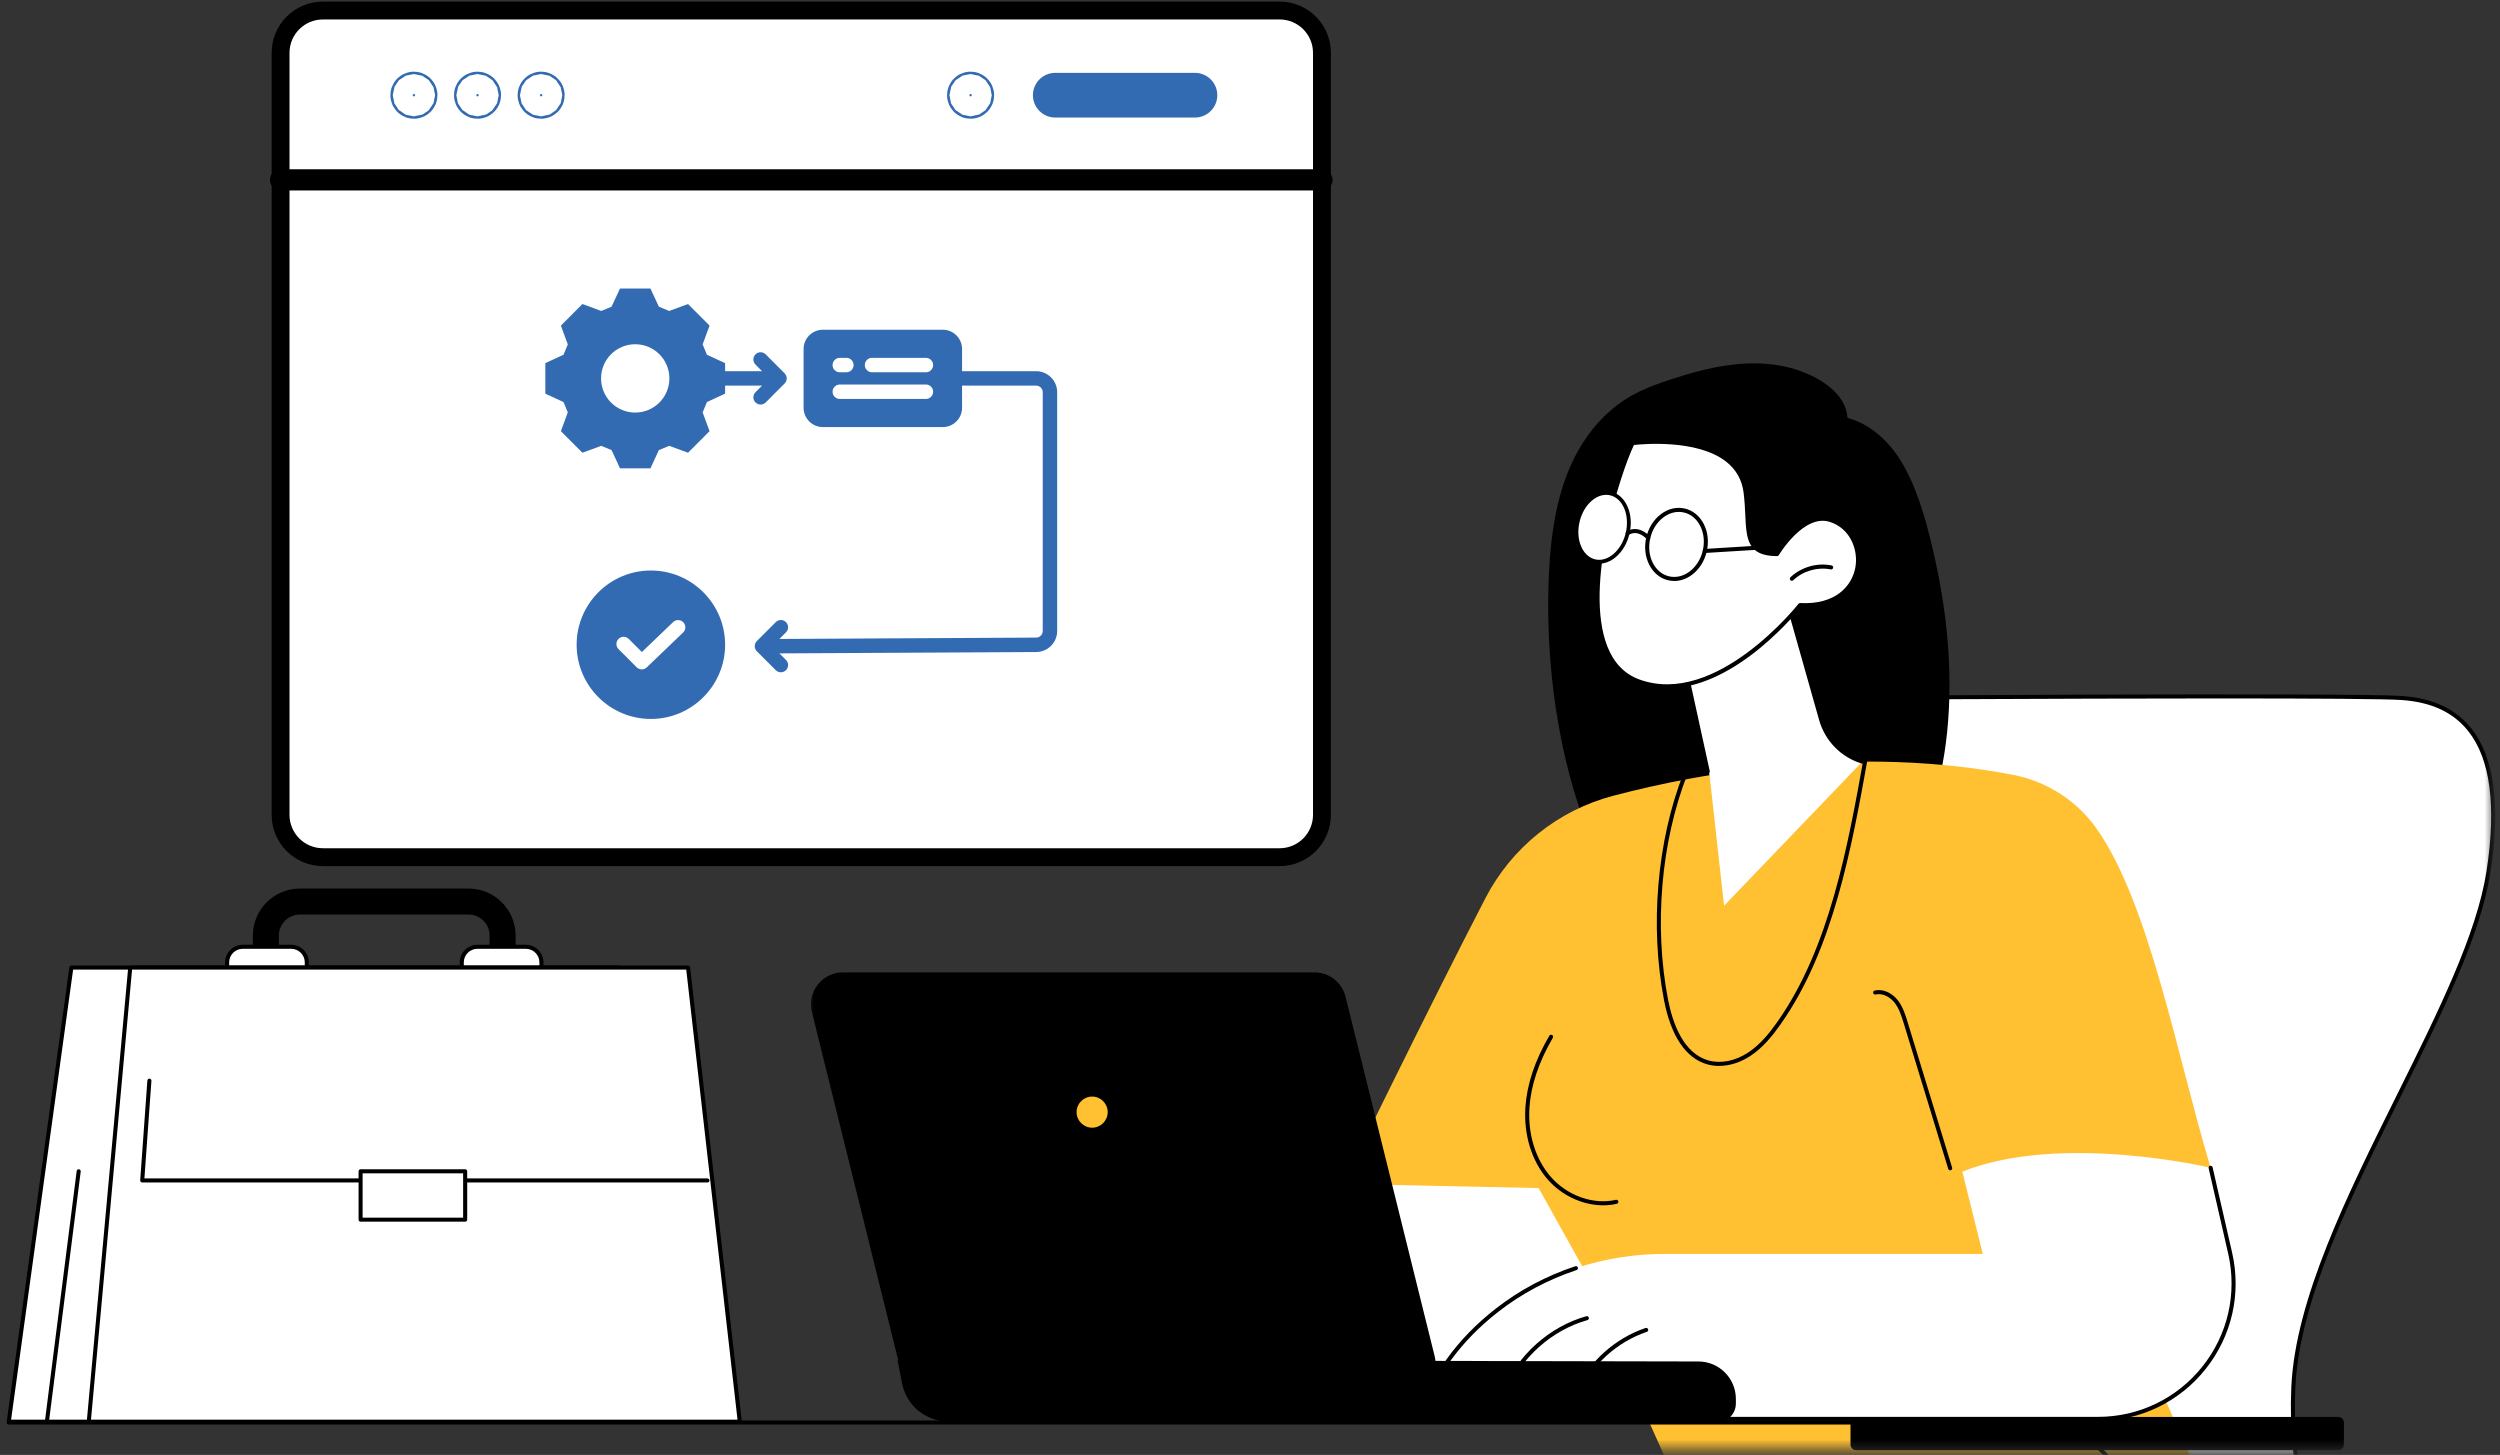 <svg width="244" height="142" viewBox="0 0 244 142" fill="none" xmlns="http://www.w3.org/2000/svg">
<rect x="0" y="0" width="244" height="142" fill="#333333" stroke="none"/>
<mask id="mask0_758_4595" style="mask-type:luminance" maskUnits="userSpaceOnUse" x="78" y="32" width="166" height="110">
<path d="M78.567 32.37H243.342V141.452H78.567V32.37Z" fill="white"/>
</mask>
<g mask="url(#mask0_758_4595)">
<path d="M159.738 185.046H222.775C222.775 185.046 229.819 184.693 230.522 172.368C231.227 160.043 223.126 150.886 223.831 135.391C224.536 119.895 240.772 98.766 242.885 85.031C244.998 71.296 239.364 68.48 234.433 68.127C229.502 67.775 176.289 68.127 176.289 68.127L172.063 171.665H157.975C157.975 171.665 159.207 185.576 159.736 185.048L159.738 185.046Z" fill="white"/>
<path d="M159.706 185.257C159.734 185.257 159.761 185.253 159.787 185.244H222.775C222.86 185.24 224.637 185.133 226.516 183.477C228.231 181.966 230.354 178.814 230.72 172.378C231.057 166.483 229.397 161.32 227.639 155.857C225.684 149.777 223.662 143.492 224.029 135.398C224.413 126.929 229.445 116.8 234.312 107.006C238.33 98.92 242.124 91.282 243.081 85.06C244.075 78.605 243.441 73.907 241.2 71.097C239.671 69.181 237.463 68.145 234.449 67.929C229.567 67.581 176.821 67.925 176.289 67.929C176.184 67.929 176.097 68.014 176.093 68.119L171.875 171.467H157.977C157.922 171.467 157.868 171.491 157.831 171.53C157.793 171.572 157.775 171.625 157.779 171.681C157.781 171.714 158.076 175.019 158.433 178.307C159.167 185.077 159.433 185.172 159.627 185.244C159.652 185.253 159.68 185.257 159.706 185.257ZM217.199 68.169C225.801 68.169 232.791 68.208 234.419 68.323C237.316 68.531 239.433 69.517 240.889 71.343C243.059 74.064 243.665 78.658 242.689 84.999C241.74 91.159 237.96 98.77 233.958 106.827C229.072 116.659 224.023 126.826 223.633 135.379C223.262 143.543 225.294 149.864 227.26 155.977C229.007 161.405 230.657 166.532 230.324 172.354C229.966 178.631 227.924 181.695 226.274 183.158C224.498 184.735 222.781 184.846 222.763 184.846H159.781C159.389 183.972 158.615 176.592 158.191 171.859H172.061C172.168 171.859 172.255 171.776 172.259 171.669L176.477 68.321C178.764 68.307 200.877 68.167 217.197 68.167L217.199 68.169Z" fill="black"/>
<path d="M152.718 120.446L166.31 150.718L215.504 146.044L205.47 123.376L152.718 120.446Z" fill="#FFC032"/>
<path d="M222.775 185.244C222.88 185.244 222.969 185.16 222.973 185.053C222.975 184.988 223.201 178.38 221.003 169.623C218.975 161.54 214.413 149.914 204.184 140.426C204.105 140.351 203.979 140.357 203.905 140.436C203.832 140.517 203.836 140.642 203.915 140.715C214.066 150.134 218.601 161.678 220.615 169.704C222.801 178.41 222.579 184.97 222.575 185.036C222.571 185.145 222.656 185.238 222.765 185.242C222.767 185.242 222.771 185.242 222.773 185.242L222.775 185.244Z" fill="black"/>
<path d="M181.166 138.294H228.207C228.514 138.294 228.764 138.543 228.764 138.85V140.983C228.764 141.29 228.514 141.539 228.207 141.539H181.166C180.859 141.539 180.61 141.29 180.61 140.983V138.85C180.61 138.543 180.859 138.294 181.166 138.294Z" fill="black"/>
<path d="M151.157 56.495C151.351 51.632 152.07 46.519 154.995 42.473C156.312 40.653 158.007 39.158 160.043 38.194C161.169 37.661 162.354 37.259 163.54 36.881C164.845 36.465 166.168 36.093 167.514 35.835C170.199 35.32 173.035 35.261 175.643 36.184C177.665 36.898 180.166 38.411 180.313 40.786C182.851 41.469 184.768 43.489 185.972 45.762C187.408 48.473 188.194 51.588 188.857 54.566C190.156 60.406 190.681 66.583 189.915 72.535C189.247 77.714 187.457 82.939 183.673 86.682C180.16 90.157 175.205 91.954 170.3 91.958C167.809 91.96 165.298 91.506 162.991 90.561C160.936 89.72 158.924 88.445 157.639 86.595C152.793 78.498 150.743 66.814 151.155 56.495H151.157Z" fill="black"/>
<path d="M122.966 134.975H160.672L157.981 113.077L137.331 109.059L122.966 134.975Z" fill="white"/>
<path d="M122.966 135.173H160.672C160.729 135.173 160.783 135.149 160.821 135.105C160.858 135.062 160.876 135.006 160.868 134.951L158.177 113.051C158.167 112.966 158.102 112.897 158.018 112.881L137.368 108.863C137.283 108.847 137.198 108.887 137.156 108.962L122.792 134.878C122.758 134.939 122.758 135.014 122.794 135.074C122.829 135.135 122.895 135.171 122.964 135.171L122.966 135.173ZM160.448 134.777H123.303L137.436 109.281L157.803 113.243L160.448 134.777Z" fill="black"/>
<path d="M150.173 115.954L131.055 115.55C131.055 115.55 139.606 98.017 144.981 87.653C147.541 82.714 152.066 79.082 157.448 77.668C166.346 75.331 181.219 72.702 196.445 75.618C199.754 76.252 202.691 78.133 204.634 80.886C209.792 88.201 212.49 103.124 215.757 113.97L194.655 114.356L199.681 131.917L158.935 131.684L150.171 115.954H150.173Z" fill="#FFC032"/>
<path d="M190.34 114.224C190.36 114.224 190.38 114.222 190.398 114.216C190.503 114.184 190.562 114.073 190.528 113.968L186.19 99.778C185.97 99.059 185.72 98.245 185.207 97.601C184.617 96.861 183.738 96.498 182.972 96.678C182.865 96.704 182.799 96.811 182.825 96.916C182.851 97.023 182.958 97.088 183.063 97.063C183.766 96.896 184.491 97.336 184.897 97.847C185.364 98.433 185.59 99.174 185.809 99.892L190.148 114.083C190.174 114.168 190.253 114.224 190.338 114.224H190.34Z" fill="black"/>
<path d="M167.787 104.033C168.789 104.033 169.847 103.705 170.815 103.073C172.092 102.239 173.031 101.041 173.781 99.978C178.944 92.665 180.73 82.702 182.308 73.912L182.332 73.775C182.352 73.668 182.281 73.565 182.172 73.545C182.065 73.525 181.962 73.597 181.942 73.706L181.918 73.842C180.348 82.591 178.57 92.508 173.459 99.75C172.73 100.782 171.821 101.944 170.599 102.742C169.34 103.564 167.928 103.837 166.726 103.495C164.298 102.798 163.252 99.883 162.801 97.56C161.411 90.387 162.11 82.183 164.67 75.615C164.71 75.513 164.66 75.399 164.557 75.359C164.456 75.32 164.341 75.369 164.302 75.472C161.716 82.108 161.011 90.393 162.413 97.637C163.088 101.124 164.541 103.283 166.617 103.877C166.993 103.984 167.385 104.037 167.787 104.037V104.033Z" fill="black"/>
<path d="M156.468 117.64C156.919 117.64 157.367 117.59 157.801 117.489C157.908 117.465 157.973 117.358 157.949 117.251C157.923 117.145 157.817 117.079 157.712 117.103C155.506 117.614 152.937 116.695 151.321 114.818C149.854 113.113 149.107 110.667 149.274 108.107C149.414 105.934 150.183 103.641 151.557 101.287C151.612 101.192 151.581 101.071 151.486 101.015C151.391 100.96 151.27 100.992 151.214 101.087C149.808 103.495 149.022 105.847 148.878 108.081C148.705 110.744 149.486 113.293 151.02 115.075C152.414 116.693 154.48 117.638 156.466 117.638L156.468 117.64Z" fill="black"/>
<path d="M138.515 138.482H204.764C213.266 138.482 219.561 130.581 217.664 122.295L215.759 113.972C215.759 113.972 201.093 110.501 191.522 114.358L193.52 122.384H162.46C156.559 122.384 150.767 124.246 146.113 127.876C142.957 130.337 139.976 133.777 138.519 138.482H138.515Z" fill="white"/>
<path d="M138.515 138.68H204.762C208.875 138.68 212.703 136.836 215.266 133.62C217.828 130.404 218.773 126.262 217.854 122.252L215.949 113.929C215.925 113.822 215.818 113.756 215.711 113.78C215.604 113.804 215.539 113.911 215.563 114.018L217.468 122.341C218.359 126.232 217.442 130.252 214.955 133.375C212.468 136.496 208.753 138.286 204.76 138.286H138.782C140.065 134.335 142.57 130.888 146.228 128.034C148.503 126.26 151.076 124.889 153.874 123.959C153.977 123.925 154.034 123.812 153.998 123.709C153.965 123.606 153.852 123.549 153.749 123.584C150.907 124.529 148.295 125.921 145.984 127.723C142.182 130.689 139.604 134.29 138.323 138.428C138.305 138.488 138.315 138.553 138.352 138.605C138.39 138.656 138.449 138.686 138.511 138.686L138.515 138.68Z" fill="black"/>
<path d="M146.887 135.993C146.965 135.993 147.04 135.945 147.071 135.87C148.436 132.517 151.448 129.824 154.933 128.842C155.038 128.812 155.099 128.703 155.07 128.598C155.04 128.493 154.929 128.432 154.826 128.462C151.226 129.476 148.115 132.258 146.705 135.721C146.664 135.822 146.713 135.937 146.814 135.979C146.838 135.989 146.864 135.993 146.889 135.993H146.887Z" fill="black"/>
<path d="M153.907 136.145C153.983 136.145 154.056 136.102 154.088 136.028C155.337 133.222 157.822 130.965 160.733 129.989C160.836 129.953 160.894 129.842 160.858 129.737C160.822 129.634 160.712 129.577 160.607 129.612C157.593 130.624 155.018 132.961 153.725 135.866C153.68 135.965 153.725 136.084 153.826 136.127C153.852 136.139 153.88 136.145 153.907 136.145Z" fill="black"/>
<path d="M166.852 75.658L168.268 88.399L181.768 74.335C179.813 73.737 178.296 72.187 177.74 70.22L174.067 57.232L163.85 62.361L166.85 75.656L166.852 75.658Z" fill="white"/>
<path d="M166.68 75.502C166.694 75.502 166.708 75.502 166.722 75.498C166.829 75.474 166.896 75.369 166.872 75.262L164.074 62.47L173.938 57.517L177.546 70.274C178.122 72.315 179.679 73.904 181.706 74.523C181.811 74.555 181.922 74.496 181.954 74.393C181.986 74.288 181.926 74.177 181.823 74.145C179.924 73.565 178.467 72.076 177.928 70.165L174.255 57.176C174.239 57.119 174.197 57.073 174.144 57.05C174.088 57.026 174.027 57.028 173.975 57.054L163.759 62.182C163.678 62.222 163.635 62.313 163.654 62.402L166.484 75.345C166.504 75.438 166.587 75.502 166.678 75.502H166.68Z" fill="black"/>
<path d="M173.445 54.081C173.445 54.081 175.92 49.899 178.631 50.744C182.762 52.032 182.496 59.414 175.686 59.059C175.686 59.059 167.631 69.351 159.904 66.493C152.175 63.638 157.844 46.233 159.343 43.251C159.343 43.251 169.609 41.885 170.375 48.073C170.821 51.673 169.956 54.083 173.445 54.083V54.081Z" fill="white"/>
<path d="M162.708 67.185C165.227 67.185 167.979 66.113 170.813 64.006C173.486 62.018 175.409 59.717 175.78 59.261C179.453 59.416 181.128 57.398 181.479 55.446C181.867 53.273 180.669 51.17 178.692 50.554C176.073 49.739 173.746 53.23 173.336 53.883C170.91 53.846 170.849 52.558 170.738 50.247C170.706 49.59 170.67 48.845 170.571 48.049C170.401 46.679 169.765 45.56 168.682 44.724C165.498 42.267 159.567 43.023 159.316 43.055C159.25 43.063 159.195 43.105 159.165 43.162C157.959 45.562 154.096 57.117 156.512 63.246C157.187 64.959 158.306 66.113 159.834 66.68C160.749 67.018 161.71 67.185 162.706 67.185H162.708ZM175.686 58.86C175.625 58.86 175.568 58.887 175.53 58.935C175.451 59.036 167.474 69.08 159.971 66.305C158.551 65.781 157.512 64.701 156.88 63.097C154.541 57.166 158.232 45.994 159.472 43.431C160.282 43.342 165.611 42.847 168.441 45.033C169.437 45.804 170.023 46.833 170.177 48.095C170.274 48.877 170.31 49.614 170.34 50.263C170.451 52.594 170.53 54.277 173.443 54.277C173.512 54.277 173.577 54.24 173.613 54.18C173.637 54.141 176.041 50.142 178.57 50.931C180.605 51.564 181.386 53.693 181.085 55.372C180.762 57.176 179.174 59.038 175.694 58.858C175.69 58.858 175.688 58.858 175.684 58.858L175.686 58.86Z" fill="black"/>
<path d="M174.884 56.685C174.934 56.685 174.983 56.667 175.021 56.632C175.981 55.721 177.383 55.317 178.681 55.574C178.787 55.596 178.892 55.527 178.914 55.418C178.936 55.311 178.867 55.206 178.758 55.184C177.338 54.901 175.799 55.345 174.748 56.343C174.669 56.418 174.665 56.543 174.74 56.622C174.779 56.663 174.831 56.683 174.884 56.683V56.685Z" fill="black"/>
<path d="M160.87 52.497C160.448 54.325 161.339 56.091 162.864 56.444C164.387 56.796 165.965 55.6 166.389 53.772C166.813 51.945 165.92 50.178 164.395 49.826C162.872 49.473 161.294 50.669 160.87 52.497Z" fill="white"/>
<path d="M163.407 56.705C164.013 56.705 164.619 56.493 165.157 56.085C165.86 55.553 166.365 54.749 166.579 53.82C166.793 52.891 166.694 51.947 166.296 51.158C165.892 50.36 165.233 49.818 164.436 49.634C163.642 49.45 162.811 49.645 162.098 50.186C161.395 50.719 160.89 51.523 160.676 52.452C160.23 54.382 161.191 56.26 162.819 56.636C163.013 56.681 163.211 56.703 163.407 56.703V56.705ZM163.852 49.962C164.019 49.962 164.185 49.98 164.349 50.02C165.029 50.176 165.595 50.644 165.943 51.337C166.3 52.042 166.389 52.891 166.193 53.729C165.999 54.569 165.545 55.291 164.918 55.769C164.3 56.238 163.585 56.408 162.908 56.252C161.492 55.925 160.664 54.26 161.062 52.543C161.256 51.703 161.71 50.98 162.337 50.503C162.807 50.148 163.329 49.962 163.852 49.962Z" fill="black"/>
<path d="M153.981 50.905C153.559 52.733 154.308 54.468 155.654 54.778C157.001 55.089 158.436 53.861 158.858 52.034C159.28 50.206 158.531 48.471 157.185 48.16C155.838 47.849 154.403 49.077 153.981 50.905Z" fill="white"/>
<path d="M156.082 55.014C156.646 55.014 157.214 54.786 157.725 54.351C158.361 53.806 158.828 52.998 159.042 52.077C159.488 50.153 158.674 48.315 157.228 47.98C156.517 47.816 155.769 48.032 155.115 48.59C154.48 49.135 154.012 49.943 153.799 50.863C153.353 52.788 154.167 54.626 155.612 54.961C155.767 54.996 155.925 55.014 156.082 55.014ZM156.761 48.297C156.89 48.297 157.018 48.311 157.143 48.34C158.389 48.628 159.076 50.265 158.678 51.99C158.482 52.836 158.058 53.572 157.482 54.066C156.923 54.545 156.29 54.733 155.696 54.596C154.45 54.309 153.763 52.671 154.161 50.947C154.357 50.101 154.781 49.364 155.357 48.871C155.797 48.495 156.284 48.297 156.759 48.297H156.761Z" fill="black"/>
<path d="M160.87 52.695C160.914 52.695 160.959 52.679 160.997 52.65C161.082 52.58 161.094 52.456 161.023 52.37C160.668 51.941 159.739 51.283 158.759 51.861C158.664 51.917 158.634 52.038 158.69 52.133C158.745 52.228 158.866 52.258 158.961 52.202C159.896 51.65 160.684 52.582 160.718 52.622C160.757 52.669 160.813 52.693 160.87 52.693V52.695Z" fill="black"/>
<path d="M166.387 53.972C166.387 53.972 166.395 53.972 166.399 53.972L173.536 53.533C173.645 53.527 173.728 53.432 173.722 53.323C173.716 53.214 173.621 53.129 173.512 53.137L166.375 53.576C166.266 53.582 166.183 53.677 166.189 53.786C166.195 53.891 166.282 53.972 166.387 53.972Z" fill="black"/>
<path d="M93.147 138.836H167.562C168.589 138.836 169.421 138.005 169.421 136.977V136.539C169.421 134.519 167.783 132.88 165.762 132.88L87.591 132.715L88.052 135.074C88.668 137.739 90.926 138.834 93.145 138.834L93.147 138.836Z" fill="black"/>
<path d="M90.973 136.139H136.99C138.955 136.139 140.398 134.294 139.927 132.387L131.23 97.3C130.895 95.952 129.683 95.003 128.293 95.003H82.276C80.311 95.003 78.868 96.849 79.339 98.756L88.036 133.842C88.371 135.191 89.583 136.139 90.973 136.139Z" fill="black"/>
<path d="M90.973 136.238H136.99C137.959 136.238 138.854 135.801 139.45 135.04C140.046 134.278 140.254 133.304 140.022 132.363L131.325 97.277C130.978 95.881 129.731 94.904 128.293 94.904H82.276C81.309 94.904 80.412 95.342 79.816 96.102C79.22 96.865 79.012 97.839 79.244 98.78L87.941 133.866C88.288 135.262 89.534 136.238 90.973 136.238ZM128.293 95.104C129.642 95.104 130.808 96.017 131.133 97.326L139.83 132.412C140.048 133.292 139.854 134.205 139.295 134.919C138.737 135.632 137.897 136.042 136.99 136.042H90.973C89.625 136.042 88.458 135.129 88.133 133.82L79.436 98.734C79.218 97.855 79.412 96.942 79.971 96.227C80.529 95.514 81.369 95.104 82.276 95.104H128.293Z" fill="black"/>
<path d="M105.075 108.544C105.075 109.384 105.756 110.063 106.593 110.063C107.431 110.063 108.112 109.382 108.112 108.544C108.112 107.707 107.431 107.025 106.593 107.025C105.756 107.025 105.075 107.707 105.075 108.544Z" fill="#FFC032"/>
</g>
<path d="M0.856 139.034H180.61C180.719 139.034 180.808 138.945 180.808 138.836C180.808 138.727 180.719 138.638 180.61 138.638H0.856C0.747 138.638 0.658 138.727 0.658 138.836C0.658 138.945 0.747 139.034 0.856 139.034Z" fill="black"/>
<path d="M47.786 95.516V91.314C47.786 90.179 46.863 89.258 45.73 89.258H29.272C28.138 89.258 27.217 90.181 27.217 91.314V95.516H24.678V91.314C24.678 88.781 26.74 86.72 29.272 86.72H45.73C48.263 86.72 50.325 88.781 50.325 91.314V95.516H47.786Z" fill="black"/>
<path d="M46.596 92.405H51.319C52.162 92.405 52.845 93.089 52.845 93.932V95.873C52.845 96.716 52.162 97.399 51.319 97.399H46.596C45.752 97.399 45.069 96.716 45.069 95.873V93.932C45.069 93.089 45.752 92.405 46.596 92.405Z" fill="white"/>
<path d="M46.596 97.597H51.319C52.269 97.597 53.043 96.823 53.043 95.873V93.934C53.043 92.983 52.269 92.209 51.319 92.209H46.596C45.645 92.209 44.871 92.983 44.871 93.934V95.873C44.871 96.823 45.645 97.597 46.596 97.597ZM51.319 92.603C52.051 92.603 52.647 93.199 52.647 93.932V95.871C52.647 96.603 52.051 97.199 51.319 97.199H46.596C45.863 97.199 45.267 96.603 45.267 95.871V93.932C45.267 93.199 45.863 92.603 46.596 92.603H51.319Z" fill="black"/>
<path d="M23.694 92.405H28.417C29.26 92.405 29.944 93.089 29.944 93.932V95.873C29.944 96.716 29.26 97.399 28.417 97.399H23.694C22.851 97.399 22.167 96.716 22.167 95.873V93.932C22.167 93.089 22.851 92.405 23.694 92.405Z" fill="white"/>
<path d="M23.694 97.597H28.417C29.367 97.597 30.142 96.823 30.142 95.873V93.934C30.142 92.983 29.367 92.209 28.417 92.209H23.694C22.743 92.209 21.969 92.983 21.969 93.934V95.873C21.969 96.823 22.743 97.597 23.694 97.597ZM28.417 92.603C29.15 92.603 29.746 93.199 29.746 93.932V95.871C29.746 96.603 29.15 97.199 28.417 97.199H23.694C22.961 97.199 22.365 96.603 22.365 95.871V93.932C22.365 93.199 22.961 92.603 23.694 92.603H28.417Z" fill="black"/>
<path d="M0.856 138.757H64.398L60.35 94.435H6.965L0.856 138.757Z" fill="white"/>
<path d="M0.856 138.955H64.398C64.454 138.955 64.507 138.931 64.545 138.89C64.582 138.848 64.6 138.793 64.596 138.739L60.55 94.417C60.541 94.314 60.455 94.237 60.352 94.237H6.967C6.868 94.237 6.784 94.31 6.771 94.407L0.661 138.729C0.654 138.787 0.671 138.844 0.709 138.886C0.747 138.929 0.8 138.953 0.858 138.953L0.856 138.955ZM64.18 138.559H1.083L7.137 94.633H60.17L64.18 138.559Z" fill="black"/>
<path d="M4.578 138.955C4.677 138.955 4.763 138.882 4.774 138.783L7.878 114.342C7.891 114.234 7.814 114.134 7.705 114.121C7.596 114.107 7.497 114.184 7.483 114.293L4.38 138.733C4.367 138.842 4.444 138.941 4.553 138.955C4.561 138.955 4.571 138.955 4.578 138.955Z" fill="black"/>
<path d="M8.662 138.757H72.204L67.155 94.435H12.71L8.662 138.757Z" fill="white"/>
<path d="M8.662 138.955H72.204C72.262 138.955 72.315 138.931 72.353 138.89C72.391 138.848 72.408 138.791 72.402 138.735L67.353 94.413C67.341 94.312 67.258 94.237 67.157 94.237H12.711C12.608 94.237 12.523 94.314 12.513 94.417L8.468 138.739C8.462 138.795 8.482 138.85 8.519 138.89C8.557 138.931 8.61 138.955 8.666 138.955H8.662ZM71.983 138.559H8.88L12.89 94.633H66.977L71.981 138.559H71.983Z" fill="black"/>
<path d="M13.882 115.41H69.05C69.159 115.41 69.248 115.321 69.248 115.212C69.248 115.103 69.159 115.014 69.05 115.014H14.094L14.779 105.489C14.787 105.38 14.704 105.285 14.595 105.277C14.486 105.269 14.391 105.35 14.383 105.461L13.684 115.198C13.68 115.253 13.7 115.307 13.735 115.346C13.773 115.386 13.826 115.41 13.88 115.41H13.882Z" fill="black"/>
<path d="M35.195 114.319H45.399V119.042H35.195V114.319Z" fill="white"/>
<path d="M35.195 119.238H45.401C45.51 119.238 45.599 119.149 45.599 119.04V114.317C45.599 114.208 45.51 114.119 45.401 114.119H35.195C35.086 114.119 34.997 114.208 34.997 114.317V119.04C34.997 119.149 35.086 119.238 35.195 119.238ZM45.201 118.842H35.391V114.515H45.201V118.842Z" fill="black"/>
<path d="M129.022 17.555V79.528C129.022 81.811 127.173 83.66 124.89 83.66H31.516C29.233 83.66 27.384 81.811 27.384 79.528V5.16C27.384 2.877 29.233 1.028 31.516 1.028H124.89C127.173 1.028 129.022 2.877 129.022 5.16V17.555Z" fill="white" stroke="black" stroke-width="1.744" stroke-miterlimit="10" stroke-linecap="round" stroke-linejoin="round"/>
<path d="M94.614 9.291C94.614 9.356 94.665 9.407 94.729 9.407C94.794 9.407 94.845 9.356 94.845 9.291C94.845 9.227 94.794 9.175 94.729 9.175C94.665 9.175 94.614 9.227 94.614 9.291Z" fill="#326BB2" stroke="#336BB2" stroke-width="4.363"/>
<path d="M52.697 9.291C52.697 9.356 52.748 9.407 52.812 9.407C52.877 9.407 52.928 9.356 52.928 9.291C52.928 9.227 52.877 9.175 52.812 9.175C52.748 9.175 52.697 9.227 52.697 9.291Z" fill="#326BB2" stroke="#336BB2" stroke-width="4.363"/>
<path d="M46.49 9.291C46.49 9.356 46.541 9.407 46.606 9.407C46.67 9.407 46.721 9.356 46.721 9.291C46.721 9.227 46.67 9.175 46.606 9.175C46.541 9.175 46.49 9.227 46.49 9.291Z" fill="#326BB2" stroke="#336BB2" stroke-width="4.363"/>
<path d="M40.283 9.291C40.283 9.356 40.334 9.407 40.399 9.407C40.463 9.407 40.514 9.356 40.514 9.291C40.514 9.227 40.463 9.175 40.399 9.175C40.334 9.175 40.283 9.227 40.283 9.291Z" fill="#326BB2" stroke="#336BB2" stroke-width="4.363"/>
<path d="M102.993 9.291H116.627H102.993Z" fill="#326BB2"/>
<path d="M102.993 9.291H116.627" stroke="#336BB2" stroke-width="4.363" stroke-miterlimit="10" stroke-linecap="round" stroke-linejoin="round"/>
<path d="M27.384 17.555H129.022" stroke="black" stroke-width="2.075" stroke-miterlimit="10" stroke-linecap="round" stroke-linejoin="round"/>
<path d="M63.525 55.681C59.53 55.681 56.279 58.932 56.279 62.927C56.279 66.922 59.53 70.17 63.525 70.17C67.52 70.17 70.771 66.921 70.771 62.927C70.771 58.933 67.52 55.681 63.525 55.681ZM66.671 61.734L63.125 65.135C62.989 65.266 62.813 65.331 62.637 65.331C62.456 65.331 62.276 65.262 62.138 65.124L60.368 63.354C60.093 63.079 60.093 62.633 60.368 62.357C60.644 62.082 61.09 62.082 61.365 62.357L62.647 63.639L65.695 60.717C65.976 60.447 66.422 60.456 66.692 60.738C66.961 61.019 66.952 61.465 66.671 61.734ZM55.416 40.248L54.742 42.082L56.843 44.187L58.682 43.513L59.689 43.928L60.51 45.706H63.485L64.306 43.928L65.313 43.513L67.151 44.187L69.253 42.082L68.578 40.248L68.996 39.241L70.771 38.419V37.637H74.378L73.735 38.281C73.46 38.557 73.46 39.003 73.736 39.278C73.874 39.416 74.054 39.484 74.234 39.484C74.414 39.484 74.595 39.415 74.733 39.278L76.577 37.43C76.852 37.155 76.852 36.709 76.577 36.434L74.733 34.587C74.458 34.311 74.012 34.311 73.736 34.586C73.46 34.861 73.46 35.307 73.735 35.583L74.378 36.227H70.771V35.442L68.996 34.623L68.578 33.616L69.252 31.779L67.151 29.673L65.313 30.351L64.306 29.934L63.484 28.159H60.511L59.689 29.934L58.682 30.351L56.844 29.673L54.743 31.779L55.417 33.616L54.999 34.623L53.224 35.441V38.419L54.999 39.241L55.416 40.248ZM61.997 33.597C63.839 33.597 65.332 35.091 65.332 36.932C65.332 38.774 63.839 40.267 61.997 40.267C60.156 40.267 58.663 38.774 58.663 36.932C58.663 35.091 60.156 33.597 61.997 33.597ZM101.123 36.227H93.897V34.06C93.897 33.024 93.053 32.182 92.015 32.182H80.312C79.275 32.182 78.431 33.024 78.431 34.06V39.801C78.431 40.839 79.275 41.683 80.312 41.683H92.015C93.053 41.683 93.897 40.839 93.897 39.801V37.637H101.123C101.48 37.637 101.771 37.927 101.771 38.283V61.584C101.771 61.939 101.48 62.229 101.123 62.229L76.068 62.361L76.711 61.718C76.987 61.442 76.987 60.996 76.711 60.721C76.436 60.445 75.99 60.445 75.714 60.721L73.867 62.568C73.735 62.7 73.661 62.879 73.661 63.067C73.661 63.254 73.735 63.433 73.868 63.565L75.715 65.41C75.852 65.547 76.033 65.616 76.213 65.616C76.393 65.616 76.574 65.547 76.712 65.409C76.987 65.133 76.987 64.687 76.711 64.412L76.07 63.771L101.123 63.639C102.258 63.639 103.181 62.717 103.181 61.584V38.283C103.181 37.149 102.258 36.227 101.123 36.227ZM81.963 34.925H82.605C82.995 34.925 83.31 35.241 83.31 35.63C83.31 36.02 82.995 36.335 82.605 36.335H81.963C81.573 36.335 81.258 36.02 81.258 35.63C81.258 35.241 81.573 34.925 81.963 34.925ZM90.368 38.939H81.963C81.573 38.939 81.258 38.623 81.258 38.234C81.258 37.845 81.573 37.529 81.963 37.529H90.368C90.757 37.529 91.073 37.845 91.073 38.234C91.073 38.623 90.757 38.939 90.368 38.939ZM90.368 36.335H85.109C84.719 36.335 84.404 36.02 84.404 35.63C84.404 35.241 84.719 34.925 85.109 34.925H90.368C90.757 34.925 91.073 35.241 91.073 35.63C91.073 36.02 90.757 36.335 90.368 36.335Z" fill="#326BB2"/>
</svg>
